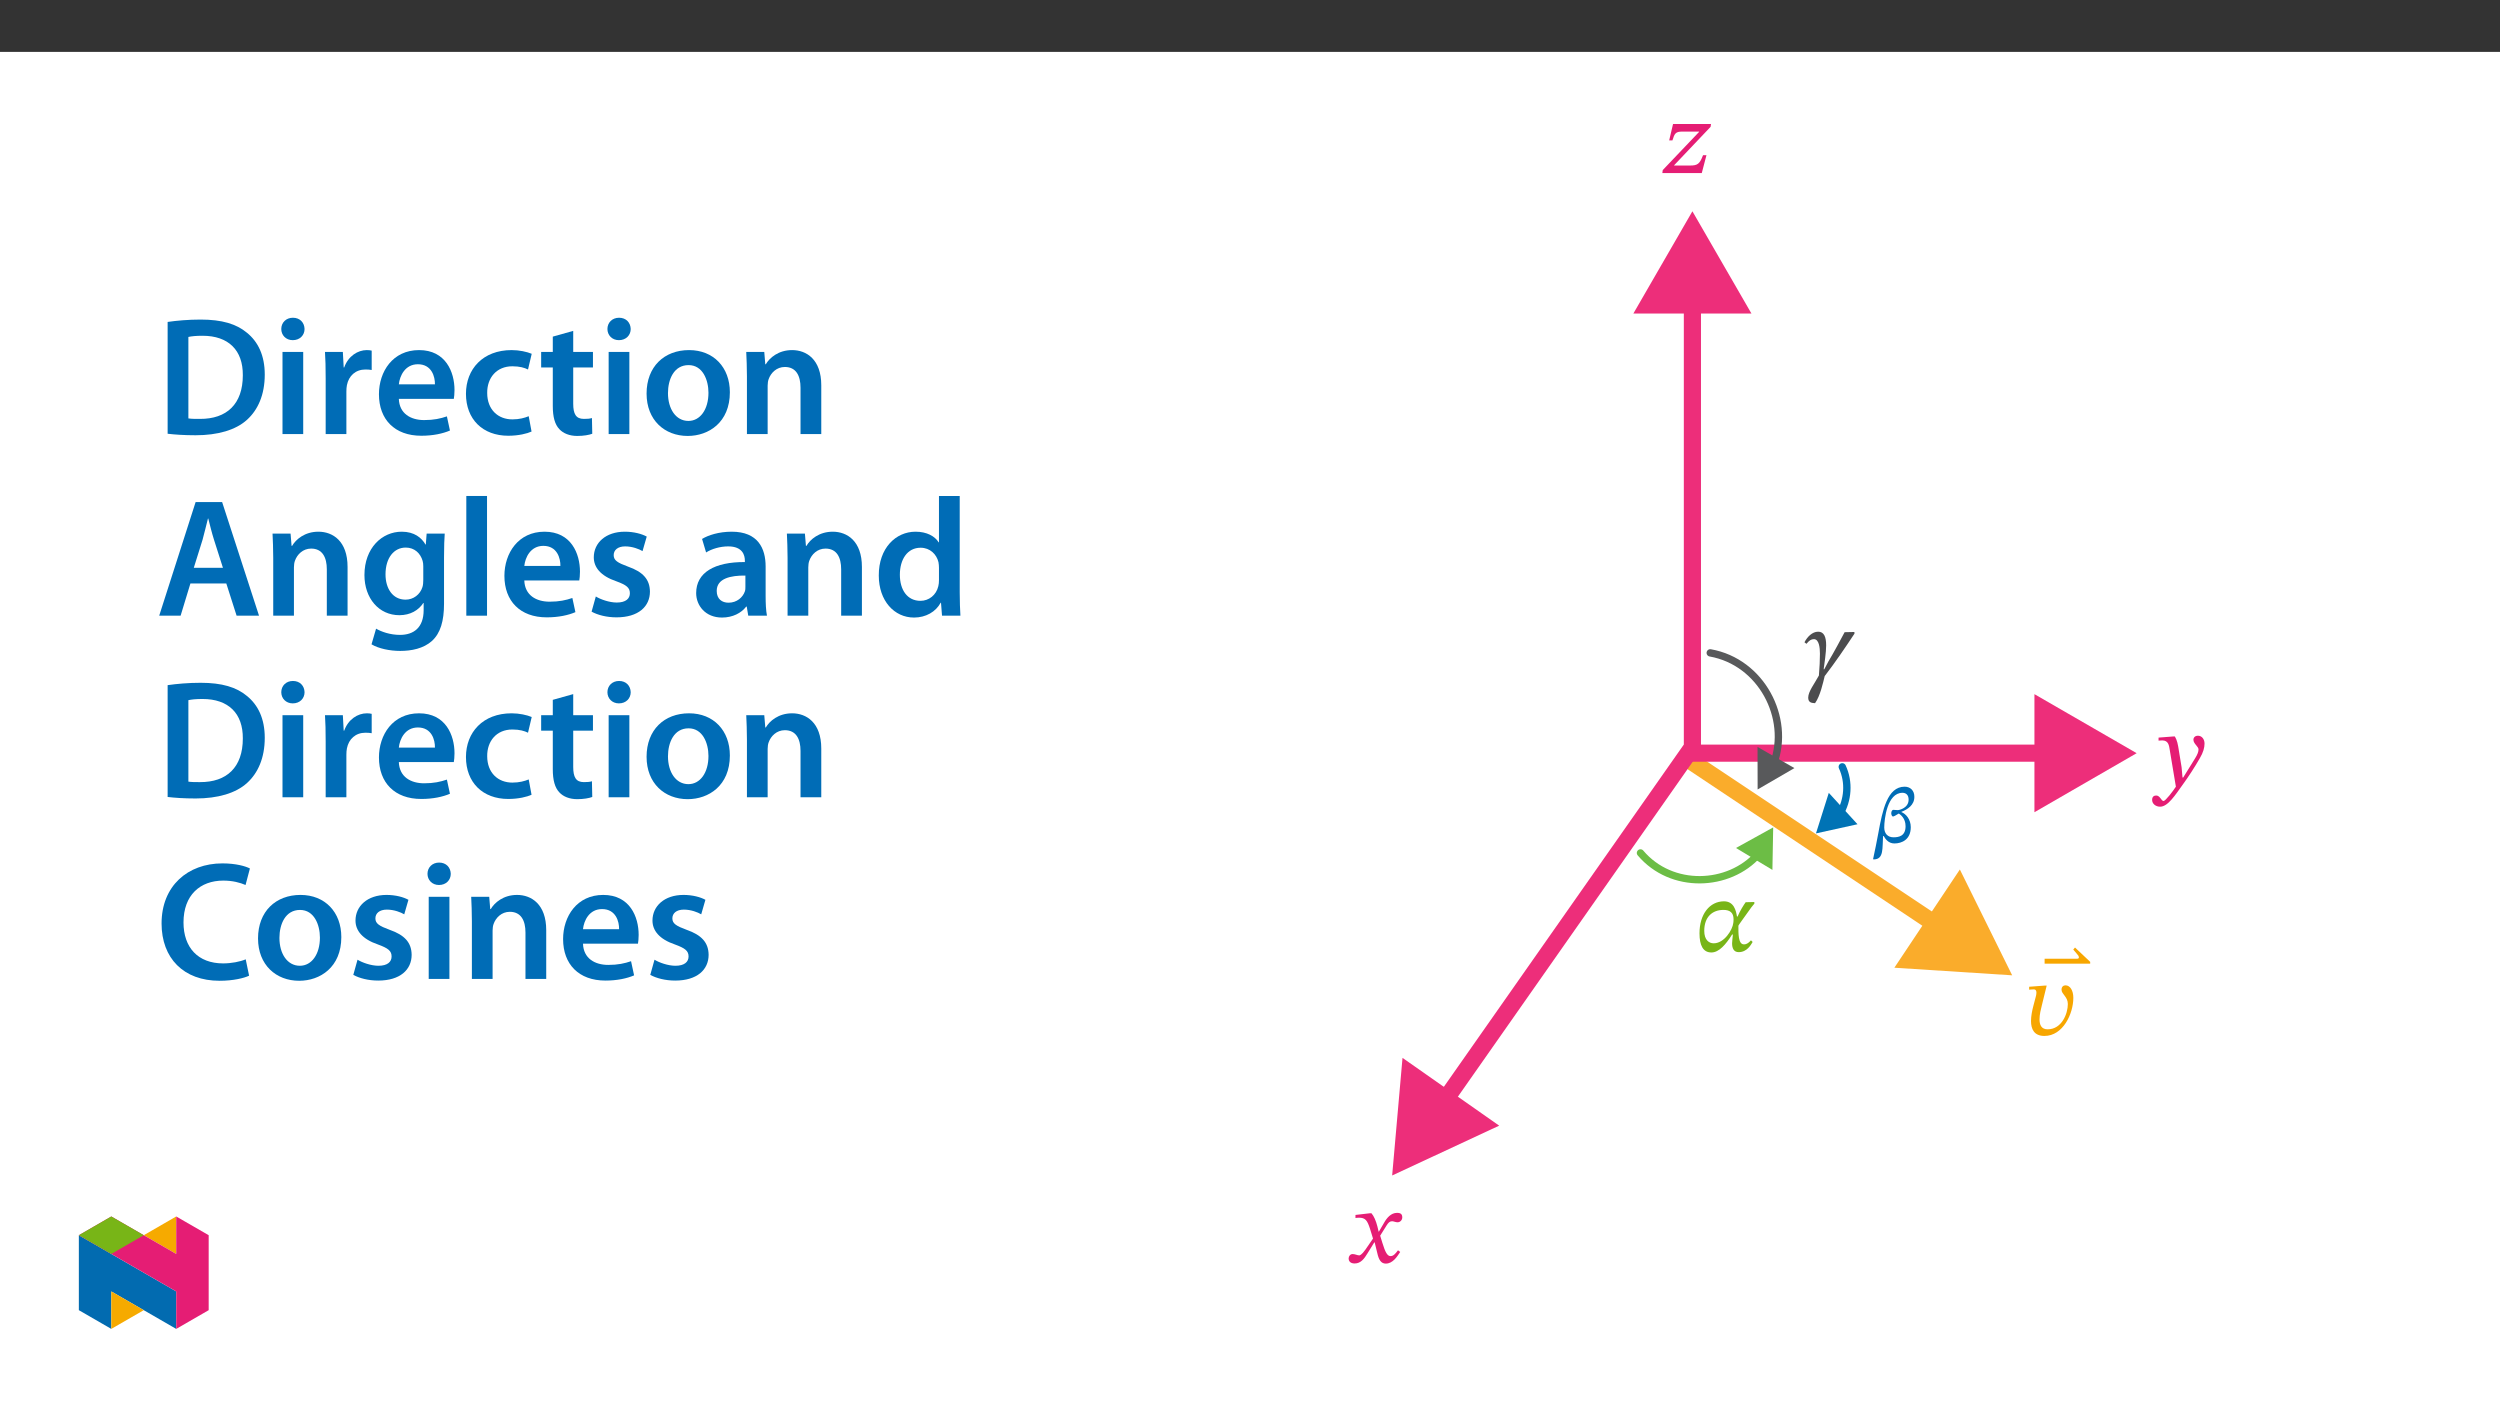 ﻿<?xml version="1.0" encoding="utf-8"?>
<svg xmlns="http://www.w3.org/2000/svg" xmlns:xlink="http://www.w3.org/1999/xlink" viewBox="0 0 960 540" version="1.1">
  <rect x="0" y="0" width="960" height="540" fill="#333333" stroke="none"/>
  <defs>
    <g>
      <symbol overflow="visible" id="glyph0-0">
        <path style="stroke:none;" d="M 4.125 0 L 4.125 -20.625 L 20.625 -20.625 L 20.625 0 Z M 4.641 -0.516 L 20.109 -0.516 L 20.109 -20.109 L 4.641 -20.109 Z M 4.641 -0.516 " />
      </symbol>
      <symbol overflow="visible" id="glyph0-1">
        <path style="stroke:none;" d="" />
      </symbol>
      <symbol overflow="visible" id="glyph1-0">
        <path style="stroke:none;" d="M 9.562 -5.078 L 9.562 -5.562 C 9.562 -8.812 14.375 -11.156 14.375 -15.547 C 14.375 -18.656 11.781 -20.031 8.844 -20.031 C 5.828 -20.031 3.766 -18.297 3.766 -15.875 C 3.766 -14.469 4.328 -13.781 5.297 -13.781 C 6.016 -13.781 6.641 -14.172 6.641 -15.094 C 6.641 -16.234 6.016 -16.266 6.016 -17.25 C 6.016 -18.172 6.812 -18.859 8.578 -18.859 C 10.484 -18.859 11.688 -17.812 11.688 -15.453 C 11.688 -10.844 8.375 -9.75 8.375 -5.859 L 8.375 -5.078 Z M 10.703 -1.438 C 10.703 -2.359 10.078 -3.234 9.031 -3.234 C 7.922 -3.234 7.266 -2.391 7.266 -1.438 C 7.266 -0.453 7.828 0.234 9 0.234 C 10.078 0.234 10.703 -0.484 10.703 -1.438 Z M 17.781 5.047 L 17.781 -23.5 L 0.297 -23.5 L 0.297 5.047 Z M 16.234 3.438 L 1.828 3.438 L 1.828 -21.938 L 16.234 -21.938 Z M 16.234 3.438 " />
      </symbol>
      <symbol overflow="visible" id="glyph1-1">
        <path style="stroke:none;" d="M 15.984 -17.547 C 16.016 -19.969 14.438 -21.469 12.25 -21.469 C 5.594 -21.469 3.734 -12.344 2.156 -3.672 C 1.531 -0.328 0.859 3.047 0.125 6.391 L 0.516 6.453 C 4.328 6.344 3.641 2.094 3.969 -2.516 L 4.219 -2.516 C 4.844 -1.406 6.016 0.328 8.312 0.328 C 11.156 0.328 14.609 -1.141 14.609 -5.922 C 14.609 -8.938 12.734 -11.062 11 -11.719 L 11 -11.812 C 13.391 -12.734 15.984 -14.406 15.984 -17.547 Z M 7.984 -2.031 C 5.766 -2.031 4.422 -3.469 4.422 -5.797 C 4.422 -8.938 5.531 -19.125 11.422 -19.125 C 12.703 -19.125 13.781 -18.359 13.781 -16.5 C 13.781 -13.328 10.312 -12.469 9.562 -12.469 C 9.5 -12.469 8.156 -12.578 7.922 -12.578 C 7.438 -12.578 7.109 -11.922 7.109 -11.266 C 7.109 -10.609 7.469 -10.016 7.766 -10.016 C 8.125 -10.016 8.938 -10.516 10.016 -11.172 C 10.641 -10.734 12.609 -9.391 12.609 -6.281 C 12.609 -2.422 9.891 -2.031 7.984 -2.031 Z M 7.984 -2.031 " />
      </symbol>
      <symbol overflow="visible" id="glyph2-0">
        <path style="stroke:none;" d="M 12.75 -6.781 L 12.75 -7.406 C 12.75 -11.75 19.172 -14.859 19.172 -20.719 C 19.172 -24.859 15.703 -26.656 11.797 -26.656 C 7.766 -26.656 5.016 -24.391 5.016 -21.156 C 5.016 -19.281 5.781 -18.375 7.047 -18.375 C 8.016 -18.375 8.844 -18.891 8.844 -20.125 C 8.844 -21.641 8.016 -21.672 8.016 -22.984 C 8.016 -24.219 9.078 -25.141 11.438 -25.141 C 13.984 -25.141 15.578 -23.75 15.578 -20.594 C 15.578 -14.469 11.156 -12.984 11.156 -7.812 L 11.156 -6.781 Z M 14.266 -1.906 C 14.266 -3.141 13.422 -4.266 12.031 -4.266 C 10.562 -4.266 9.688 -3.188 9.688 -1.906 C 9.688 -0.594 10.438 0.312 12 0.312 C 13.422 0.312 14.266 -0.641 14.266 -1.906 Z M 23.703 6.734 L 23.703 -31.281 L 0.406 -31.281 L 0.406 6.734 Z M 21.641 4.625 L 2.438 4.625 L 2.438 -29.25 L 21.641 -29.25 Z M 21.641 4.625 " />
      </symbol>
      <symbol overflow="visible" id="glyph2-1">
        <path style="stroke:none;" d="M 12.547 -11.875 L 12.438 -11.875 L 11.953 -13.906 C 11.391 -16.062 10.641 -17.812 9.688 -18.922 L 9.078 -18.922 L 3.547 -18.281 L 3.547 -17.094 C 3.547 -17.094 4.141 -17.219 4.781 -17.219 C 7.406 -17.25 8.094 -16.172 9.172 -12.828 L 10.281 -9.203 L 7.406 -5.016 C 5.859 -2.797 5.141 -2.75 4.984 -2.75 C 4.297 -2.75 3.344 -3.266 2.469 -3.266 C 1.516 -3.266 0.922 -2.391 0.922 -1.594 C 0.922 -0.594 1.516 0.359 3.234 0.359 C 5.625 0.359 6.938 -1.516 8.203 -3.594 L 10.766 -7.734 L 10.922 -7.734 L 11.906 -3.703 C 12.469 -1.109 13.344 0.406 15.188 0.406 C 17.891 0.406 19.562 -2.312 20.719 -4.062 L 19.875 -4.703 C 18.812 -3.266 18.047 -2.469 17.016 -2.469 C 15.781 -2.469 14.984 -3.938 13.859 -7.609 L 13.031 -10.312 L 15.453 -14.188 C 16.141 -15.297 16.688 -15.859 17.609 -15.859 C 18.125 -15.859 19.047 -15.453 19.688 -15.453 C 20.766 -15.453 21.516 -16.375 21.516 -17.328 C 21.516 -18.453 21.031 -19.078 19.531 -19.078 C 17.172 -19.078 15.578 -17.141 14.5 -15.219 Z M 12.547 -11.875 " />
      </symbol>
      <symbol overflow="visible" id="glyph2-2">
        <path style="stroke:none;" d="M 10 -12.953 C 9.516 -16.141 9.25 -17.406 8.375 -18.922 L 7.766 -18.922 L 2.109 -18.484 L 2.109 -17.328 C 2.109 -17.328 2.953 -17.406 3.5 -17.406 C 5.938 -17.406 6.141 -15.453 6.422 -13.672 L 8.766 0.359 C 7.656 2.078 4.781 5.859 4.031 5.859 C 3.141 5.859 2.703 3.75 1.203 3.75 C 0.281 3.75 -0.359 4.266 -0.359 5.453 C -0.359 6.938 1.031 8.047 2.703 8.047 C 5.734 8.047 8.531 3.547 11.516 -0.594 C 13.594 -3.469 15.859 -6.891 18.016 -10.672 C 19.281 -12.828 19.766 -14.625 19.766 -16.172 C 19.766 -17.891 18.734 -19.203 17.25 -19.203 C 16.094 -19.203 15.5 -18.484 15.5 -17.656 C 15.5 -16.141 17.453 -15.016 17.453 -13.984 C 17.453 -13.031 17.094 -12.078 16.141 -10.516 L 11.562 -3.141 L 11.312 -3.141 L 10.953 -7.125 Z M 10 -12.953 " />
      </symbol>
      <symbol overflow="visible" id="glyph2-3">
        <path style="stroke:none;" d="M -0.75 -27.406 L -0.75 -28.094 L -6.578 -33.594 L -7.25 -32.797 L -6.016 -31.359 C -5.453 -30.688 -5.094 -30.359 -5.094 -29.797 C -5.094 -29.359 -5.422 -29.281 -6.016 -29.281 L -18.25 -29.281 L -18.25 -27.406 Z M -0.75 -27.406 " />
      </symbol>
      <symbol overflow="visible" id="glyph2-4">
        <path style="stroke:none;" d="M 7.969 -18.969 L 2.109 -18.531 L 2.109 -17.406 C 2.109 -17.406 3.312 -17.531 3.938 -17.531 C 4.656 -17.531 4.906 -16.969 4.906 -16.297 C 4.906 -15.5 4.625 -14.547 4.5 -14.109 L 3.703 -11.078 C 3.266 -9.406 2.828 -7.297 2.828 -5.375 C 2.828 -2.312 3.984 0.359 7.969 0.359 C 15.141 0.359 19.078 -8.203 19.078 -14.266 C 19.078 -17.094 17.844 -19.078 16.062 -19.078 C 15.219 -19.078 14.547 -18.484 14.547 -17.406 C 14.547 -15.656 16.969 -14.703 16.969 -11.906 C 16.969 -8.203 14.656 -2.188 9.203 -2.188 C 6.781 -2.188 6.094 -3.938 6.094 -6.016 C 6.094 -7.812 6.609 -9.922 6.969 -11.312 L 8.844 -18.969 Z M 7.969 -18.969 " />
      </symbol>
      <symbol overflow="visible" id="glyph2-5">
        <path style="stroke:none;" d="M 17.453 -6.859 L 16.141 -6.859 C 14.859 -3.5 14.031 -2.906 11.203 -2.906 L 5.062 -2.906 L 5.062 -3.031 L 19.047 -17.766 L 19.203 -18.844 L 4.625 -18.844 L 3.141 -12.547 L 4.391 -12.547 C 5.188 -15.219 5.625 -15.938 8.172 -15.938 L 14.625 -15.938 L 14.625 -15.812 L 0.672 -1.156 L 0.516 0 L 15.656 0 Z M 17.453 -6.859 " />
      </symbol>
      <symbol overflow="visible" id="glyph2-6">
        <path style="stroke:none;" d="M 19.609 -18.812 L 15.859 -18.734 C 14.391 -16.016 11.875 -11.203 9.609 -7.453 L 8.047 -4.5 L 7.812 -4.5 C 8.094 -6.578 8.766 -11.031 8.766 -13.672 C 8.766 -16.969 7.922 -18.922 5.703 -18.922 C 3.422 -18.922 1.516 -16.938 0.438 -14.859 L 1.203 -14.266 C 2.234 -15.547 3.031 -16.062 4.062 -16.062 C 6.062 -16.062 6.375 -12.703 6.375 -10.484 C 6.375 -8.125 6.25 -5.219 5.984 -2.109 C 4.297 1.031 1.875 4.062 1.875 6.375 C 1.875 8.094 2.875 8.484 4.5 8.531 C 6.5 5.781 7.609 0.516 8.203 -1.875 C 12.312 -7.219 16.141 -12.875 19.641 -18.172 Z M 19.609 -18.812 " />
      </symbol>
      <symbol overflow="visible" id="glyph2-7">
        <path style="stroke:none;" d="M 16.062 -13.234 C 15.703 -15.453 14.938 -19.078 11.078 -19.078 C 5.578 -19.078 1.672 -14.141 1.672 -6.812 C 1.672 -2.234 2.984 0.562 6.25 0.562 C 9.172 0.562 11.828 -2.547 14.188 -6.328 L 14.5 -6.328 C 14.391 -5.016 14.188 -3.906 14.188 -2.953 C 14.188 -1 14.859 0.438 16.734 0.438 C 19.969 0.438 21.469 -2.469 22.078 -3.469 L 21.438 -4.109 C 20.672 -3.266 19.922 -2.547 18.734 -2.547 C 16.5 -2.547 16.609 -6.812 16.609 -9.719 C 16.609 -9.875 18.562 -12.547 21.594 -16.781 C 21.875 -17.172 22.469 -17.891 22.75 -18.203 L 22.719 -18.812 L 19.406 -18.734 C 18.641 -17.688 17.25 -15.453 16.297 -13.234 Z M 7.125 -2.953 C 5.297 -2.953 3.5 -4.266 3.5 -7.734 C 3.5 -13.062 6.578 -15.781 10.875 -15.781 C 13.422 -15.781 14.75 -14.656 14.75 -12.188 C 14.75 -11.562 14.703 -11.078 14.656 -10.797 C 14.344 -8.047 11.156 -2.953 7.125 -2.953 Z M 7.125 -2.953 " />
      </symbol>
      <symbol overflow="visible" id="glyph3-0">
        <path style="stroke:none;" d="M 0 0 L 32.375 0 L 32.375 -45.328 L 0 -45.328 Z M 16.188 -25.578 L 5.188 -42.094 L 27.188 -42.094 Z M 18.125 -22.656 L 29.141 -39.172 L 29.141 -6.156 Z M 5.188 -3.234 L 16.188 -19.75 L 27.188 -3.234 Z M 3.234 -39.172 L 14.25 -22.656 L 3.234 -6.156 Z M 3.234 -39.172 " />
      </symbol>
      <symbol overflow="visible" id="glyph3-1">
        <path style="stroke:none;" d="M 4.594 -0.125 C 7.25 0.188 10.75 0.453 15.344 0.453 C 23.828 0.453 30.75 -1.547 35.094 -5.5 C 39.234 -9.266 41.891 -15.016 41.891 -22.859 C 41.891 -30.234 39.297 -35.484 35.031 -38.922 C 31.016 -42.281 25.453 -43.969 17.281 -43.969 C 12.562 -43.969 8.156 -43.578 4.594 -43.062 Z M 12.562 -37.297 C 13.734 -37.562 15.469 -37.75 18 -37.75 C 27.969 -37.75 33.547 -32.188 33.469 -22.594 C 33.469 -11.531 27.328 -5.766 16.969 -5.828 C 15.344 -5.828 13.656 -5.828 12.562 -6.016 Z M 12.562 -37.297 " />
      </symbol>
      <symbol overflow="visible" id="glyph3-2">
        <path style="stroke:none;" d="M 12.234 0 L 12.234 -31.531 L 4.281 -31.531 L 4.281 0 Z M 8.281 -44.672 C 5.641 -44.672 3.812 -42.797 3.812 -40.344 C 3.812 -38.016 5.562 -36.062 8.219 -36.062 C 11 -36.062 12.75 -38.016 12.75 -40.344 C 12.688 -42.797 11 -44.672 8.281 -44.672 Z M 8.281 -44.672 " />
      </symbol>
      <symbol overflow="visible" id="glyph3-3">
        <path style="stroke:none;" d="M 4.281 0 L 12.234 0 L 12.234 -16.375 C 12.234 -17.219 12.297 -18.062 12.438 -18.781 C 13.141 -22.406 15.797 -24.797 19.547 -24.797 C 20.531 -24.797 21.234 -24.734 21.953 -24.609 L 21.953 -32.047 C 21.297 -32.188 20.844 -32.25 20.078 -32.25 C 16.641 -32.25 12.953 -29.984 11.391 -25.578 L 11.203 -25.578 L 10.875 -31.531 L 4.016 -31.531 C 4.203 -28.75 4.281 -25.641 4.281 -21.375 Z M 4.281 0 " />
      </symbol>
      <symbol overflow="visible" id="glyph3-4">
        <path style="stroke:none;" d="M 31.016 -13.531 C 31.141 -14.25 31.281 -15.406 31.281 -16.906 C 31.281 -23.828 27.906 -32.25 17.672 -32.25 C 7.578 -32.25 2.266 -24.016 2.266 -15.281 C 2.266 -5.641 8.281 0.641 18.516 0.641 C 23.047 0.641 26.812 -0.188 29.531 -1.359 L 28.359 -6.797 C 25.906 -5.953 23.312 -5.375 19.625 -5.375 C 14.5 -5.375 10.094 -7.828 9.906 -13.531 Z M 9.906 -19.094 C 10.234 -22.344 12.297 -26.812 17.219 -26.812 C 22.531 -26.812 23.828 -22.016 23.766 -19.094 Z M 9.906 -19.094 " />
      </symbol>
      <symbol overflow="visible" id="glyph3-5">
        <path style="stroke:none;" d="M 26.359 -6.859 C 24.797 -6.219 22.797 -5.641 20.078 -5.641 C 14.641 -5.641 10.422 -9.328 10.422 -15.797 C 10.359 -21.562 13.984 -26.031 20.078 -26.031 C 22.922 -26.031 24.797 -25.453 26.094 -24.797 L 27.516 -30.828 C 25.703 -31.594 22.734 -32.25 19.812 -32.25 C 8.734 -32.25 2.266 -24.922 2.266 -15.469 C 2.266 -5.703 8.672 0.641 18.516 0.641 C 22.469 0.641 25.766 -0.188 27.453 -0.969 Z M 26.359 -6.859 " />
      </symbol>
      <symbol overflow="visible" id="glyph3-6">
        <path style="stroke:none;" d="M 5.562 -37.422 L 5.562 -31.531 L 1.094 -31.531 L 1.094 -25.578 L 5.562 -25.578 L 5.562 -10.75 C 5.562 -6.609 6.344 -3.688 8.094 -1.875 C 9.578 -0.266 11.984 0.719 14.953 0.719 C 17.422 0.719 19.547 0.328 20.719 -0.125 L 20.594 -6.156 C 19.688 -5.891 18.906 -5.828 17.484 -5.828 C 14.438 -5.828 13.406 -7.766 13.406 -11.656 L 13.406 -25.578 L 20.984 -25.578 L 20.984 -31.531 L 13.406 -31.531 L 13.406 -39.625 Z M 5.562 -37.422 " />
      </symbol>
      <symbol overflow="visible" id="glyph3-7">
        <path style="stroke:none;" d="M 18.578 -32.25 C 9.062 -32.25 2.266 -25.906 2.266 -15.547 C 2.266 -5.375 9.188 0.719 18.062 0.719 C 26.094 0.719 34.25 -4.469 34.25 -16.062 C 34.25 -25.641 27.969 -32.25 18.578 -32.25 Z M 18.391 -26.484 C 23.828 -26.484 26.031 -20.781 26.031 -15.859 C 26.031 -9.453 22.859 -5.047 18.328 -5.047 C 13.531 -5.047 10.484 -9.641 10.484 -15.734 C 10.484 -20.984 12.75 -26.484 18.391 -26.484 Z M 18.391 -26.484 " />
      </symbol>
      <symbol overflow="visible" id="glyph3-8">
        <path style="stroke:none;" d="M 4.281 0 L 12.234 0 L 12.234 -18.578 C 12.234 -19.484 12.375 -20.469 12.625 -21.109 C 13.469 -23.5 15.672 -25.766 18.844 -25.766 C 23.188 -25.766 24.859 -22.344 24.859 -17.812 L 24.859 0 L 32.828 0 L 32.828 -18.719 C 32.828 -28.688 27.125 -32.25 21.625 -32.25 C 16.375 -32.25 12.953 -29.266 11.531 -26.812 L 11.328 -26.812 L 10.938 -31.531 L 4.016 -31.531 C 4.141 -28.812 4.281 -25.766 4.281 -22.141 Z M 4.281 0 " />
      </symbol>
      <symbol overflow="visible" id="glyph3-9">
        <path style="stroke:none;" d="M 27.125 -12.375 L 31.078 0 L 39.688 0 L 25.516 -43.641 L 15.344 -43.641 L 1.359 0 L 9.578 0 L 13.344 -12.375 Z M 14.641 -18.391 L 18 -29.141 C 18.719 -31.734 19.422 -34.766 20.078 -37.297 L 20.203 -37.297 C 20.844 -34.766 21.562 -31.797 22.406 -29.141 L 25.828 -18.391 Z M 14.641 -18.391 " />
      </symbol>
      <symbol overflow="visible" id="glyph3-10">
        <path style="stroke:none;" d="M 32.828 -22.469 C 32.828 -26.812 32.953 -29.391 33.094 -31.531 L 26.156 -31.531 L 25.828 -27.328 L 25.703 -27.328 C 24.219 -29.922 21.438 -32.25 16.578 -32.25 C 9 -32.25 2.266 -25.969 2.266 -15.609 C 2.266 -6.672 7.828 -0.188 15.672 -0.188 C 19.875 -0.188 23.047 -2.078 24.859 -4.859 L 25 -4.859 L 25 -2.141 C 25 4.656 21.109 7.375 15.922 7.375 C 12.109 7.375 8.734 6.156 6.734 4.984 L 4.984 11 C 7.703 12.625 11.984 13.531 16 13.531 C 20.328 13.531 24.922 12.625 28.172 9.719 C 31.469 6.734 32.828 2 32.828 -4.594 Z M 24.859 -13.797 C 24.859 -12.891 24.797 -11.781 24.547 -11 C 23.641 -8.094 21.047 -6.156 18.062 -6.156 C 13.078 -6.156 10.359 -10.484 10.359 -15.859 C 10.359 -22.281 13.656 -26.156 18.125 -26.156 C 21.5 -26.156 23.766 -23.953 24.609 -21.047 C 24.797 -20.391 24.859 -19.688 24.859 -18.906 Z M 24.859 -13.797 " />
      </symbol>
      <symbol overflow="visible" id="glyph3-11">
        <path style="stroke:none;" d="M 4.281 0 L 12.234 0 L 12.234 -45.969 L 4.281 -45.969 Z M 4.281 0 " />
      </symbol>
      <symbol overflow="visible" id="glyph3-12">
        <path style="stroke:none;" d="M 2.328 -1.547 C 4.656 -0.266 8.094 0.641 11.906 0.641 C 20.266 0.641 24.734 -3.5 24.734 -9.266 C 24.672 -13.922 22.078 -16.828 16.312 -18.844 C 12.297 -20.328 10.812 -21.234 10.812 -23.25 C 10.812 -25.188 12.375 -26.609 15.219 -26.609 C 18 -26.609 20.594 -25.578 21.891 -24.797 L 23.5 -30.375 C 21.625 -31.406 18.578 -32.25 15.094 -32.25 C 7.766 -32.25 3.172 -27.969 3.172 -22.406 C 3.172 -18.641 5.703 -15.281 11.844 -13.203 C 15.734 -11.781 17.031 -10.75 17.031 -8.609 C 17.031 -6.547 15.469 -5.047 11.984 -5.047 C 9.125 -5.047 5.703 -6.281 3.953 -7.375 Z M 2.328 -1.547 " />
      </symbol>
      <symbol overflow="visible" id="glyph3-13">
        <path style="stroke:none;" d="M 28.75 -18.906 C 28.75 -25.828 25.828 -32.25 15.734 -32.25 C 10.75 -32.25 6.672 -30.891 4.344 -29.469 L 5.891 -24.281 C 8.031 -25.641 11.266 -26.609 14.375 -26.609 C 19.938 -26.609 20.781 -23.188 20.781 -21.109 L 20.781 -20.594 C 9.125 -20.656 2.078 -16.578 2.078 -8.672 C 2.078 -3.891 5.641 0.719 11.984 0.719 C 16.125 0.719 19.422 -1.031 21.297 -3.5 L 21.5 -3.5 L 22.078 0 L 29.266 0 C 28.875 -1.938 28.75 -4.734 28.75 -7.578 Z M 20.984 -11.078 C 20.984 -10.484 20.984 -9.906 20.781 -9.328 C 20 -7.062 17.734 -4.984 14.5 -4.984 C 11.984 -4.984 9.969 -6.406 9.969 -9.516 C 9.969 -14.312 15.344 -15.469 20.984 -15.406 Z M 20.984 -11.078 " />
      </symbol>
      <symbol overflow="visible" id="glyph3-14">
        <path style="stroke:none;" d="M 25.375 -45.969 L 25.375 -28.172 L 25.25 -28.172 C 23.828 -30.5 20.719 -32.25 16.375 -32.25 C 8.812 -32.25 2.203 -25.969 2.266 -15.406 C 2.266 -5.703 8.219 0.719 15.797 0.719 C 20.328 0.719 24.156 -1.484 26.031 -4.984 L 26.156 -4.984 L 26.547 0 L 33.609 0 C 33.469 -2.141 33.344 -5.641 33.344 -8.875 L 33.344 -45.969 Z M 25.375 -13.656 C 25.375 -12.828 25.312 -12.047 25.125 -11.328 C 24.344 -7.906 21.5 -5.703 18.266 -5.703 C 13.203 -5.703 10.359 -9.906 10.359 -15.734 C 10.359 -21.562 13.203 -26.094 18.328 -26.094 C 21.953 -26.094 24.469 -23.562 25.188 -20.531 C 25.312 -19.875 25.375 -19.031 25.375 -18.391 Z M 25.375 -13.656 " />
      </symbol>
      <symbol overflow="visible" id="glyph3-15">
        <path style="stroke:none;" d="M 34.578 -7.516 C 32.438 -6.609 29.078 -5.953 25.906 -5.953 C 16.25 -5.953 10.688 -12.047 10.688 -21.688 C 10.688 -32.188 17.094 -37.75 25.969 -37.75 C 29.531 -37.75 32.438 -36.969 34.516 -36.062 L 36.188 -42.406 C 34.578 -43.25 30.891 -44.359 25.641 -44.359 C 12.297 -44.359 2.266 -35.672 2.266 -21.297 C 2.266 -7.969 10.688 0.719 24.547 0.719 C 29.844 0.719 34 -0.328 35.875 -1.234 Z M 34.578 -7.516 " />
      </symbol>
    </g>
    <clipPath id="clip1">
      <path d="M 627 81.133 L 673 81.133 L 673 121 L 627 121 Z M 627 81.133 " />
    </clipPath>
    <clipPath id="clip2">
      <path d="M 781 266 L 820.48 266 L 820.48 312 L 781 312 Z M 781 266 " />
    </clipPath>
    <clipPath id="clip3">
      <path d="M 534.59 406 L 576 406 L 576 451.383 L 534.59 451.383 Z M 534.59 406 " />
    </clipPath>
    <clipPath id="clip5">
      <path d="M 0.781 28 L 1 28 L 1 29 L 0.781 29 Z M 0.781 28 " />
    </clipPath>
    <clipPath id="clip4">
      <rect width="10" height="40" />
    </clipPath>
    <g id="surface4" clip-path="url(#clip4)">
      <g clip-path="url(#clip5)" clip-rule="nonzero">
        <g style="fill:rgb(0%,45.099%,70.999%);fill-opacity:1;">
          <use xlink:href="#glyph0-1" x="0.781" y="28.497" />
        </g>
      </g>
    </g>
    <clipPath id="clip6">
      <path d="M 30.277 474 L 68 474 L 68 510.301 L 30.277 510.301 Z M 30.277 474 " />
    </clipPath>
    <clipPath id="clip7">
      <path d="M 42 495 L 56 495 L 56 510.301 L 42 510.301 Z M 42 495 " />
    </clipPath>
    <clipPath id="clip8">
      <path d="M 55 467.125 L 68 467.125 L 68 482 L 55 482 Z M 55 467.125 " />
    </clipPath>
    <clipPath id="clip9">
      <path d="M 30.277 467.125 L 80.133 467.125 L 80.133 510.301 L 30.277 510.301 Z M 30.277 467.125 " />
    </clipPath>
    <clipPath id="clip10">
      <path d="M 30.277 467.125 L 56 467.125 L 56 482 L 30.277 482 Z M 30.277 467.125 " />
    </clipPath>
  </defs>
  <g id="surface1">
    <path style=" stroke:none;fill-rule:nonzero;fill:rgb(100%,100%,100%);fill-opacity:1;" d="M 0 559.926 L 960 559.926 L 960 19.926 L 0 19.926 Z M 0 559.926 " />
    <path style="fill:none;stroke-width:7.752;stroke-linecap:round;stroke-linejoin:round;stroke:rgb(98%,67.499%,16.899%);stroke-opacity:1;stroke-miterlimit:4;" d="M -0.001 -0 L 113.629 -75.749 " transform="matrix(0.85,0,0,-0.85,648.946,292.035)" />
    <path style=" stroke:none;fill-rule:nonzero;fill:rgb(98%,67.499%,16.899%);fill-opacity:1;" d="M 727.434 371.605 L 772.676 374.523 L 752.586 333.883 Z M 727.434 371.605 " />
    <path style="fill:none;stroke-width:7.752;stroke-linecap:round;stroke-linejoin:round;stroke:rgb(92.899%,17.999%,47.8%);stroke-opacity:1;stroke-miterlimit:4;" d="M -0.001 0 L -0.001 -206.429 L 162.32 -206.429 " transform="matrix(0.85,0,0,-0.85,649.884,113.758)" />
    <g clip-path="url(#clip1)" clip-rule="nonzero">
      <path style=" stroke:none;fill-rule:nonzero;fill:rgb(92.899%,17.999%,47.8%);fill-opacity:1;" d="M 649.883 81.133 L 627.215 120.391 L 672.551 120.391 Z M 649.883 81.133 " />
    </g>
    <g clip-path="url(#clip2)" clip-rule="nonzero">
      <path style=" stroke:none;fill-rule:nonzero;fill:rgb(92.899%,17.999%,47.8%);fill-opacity:1;" d="M 781.223 311.895 L 820.477 289.223 L 781.223 266.555 Z M 781.223 311.895 " />
    </g>
    <path style="fill:none;stroke-width:7.752;stroke-linecap:round;stroke-linejoin:round;stroke:rgb(92.899%,17.999%,47.8%);stroke-opacity:1;stroke-miterlimit:4;" d="M -0.001 0 L -112.501 -160.45 " transform="matrix(0.85,0,0,-0.85,648.946,288.285)" />
    <g clip-path="url(#clip3)" clip-rule="nonzero">
      <path style=" stroke:none;fill-rule:nonzero;fill:rgb(92.899%,17.999%,47.8%);fill-opacity:1;" d="M 534.59 451.383 L 575.688 432.25 L 538.566 406.223 Z M 534.59 451.383 " />
    </g>
    <path style="fill:none;stroke-width:3.322;stroke-linecap:round;stroke-linejoin:round;stroke:rgb(34.499%,34.9%,35.699%);stroke-opacity:1;stroke-miterlimit:4;" d="M 0 0 C 23.194 -4.136 36.158 -29.457 28.681 -49.94 " transform="matrix(0.85,0,0,-0.85,656.734,250.699)" />
    <path style=" stroke:none;fill-rule:nonzero;fill:rgb(34.499%,34.9%,35.699%);fill-opacity:1;" d="M 674.891 286.82 L 674.93 303.152 L 689.055 294.953 Z M 674.891 286.82 " />
    <path style="fill:none;stroke-width:3.322;stroke-linecap:round;stroke-linejoin:round;stroke:rgb(42.4%,74.1%,27.1%);stroke-opacity:1;stroke-miterlimit:4;" d="M -0 -0.002 C 13.984 -16.582 39.954 -15.521 53.23 -0.548 " transform="matrix(0.85,0,0,-0.85,629.942,327.53)" />
    <path style=" stroke:none;fill-rule:nonzero;fill:rgb(42.4%,74.1%,27.1%);fill-opacity:1;" d="M 680.605 334.047 L 680.906 317.719 L 666.613 325.625 Z M 680.605 334.047 " />
    <path style="fill:none;stroke-width:3.322;stroke-linecap:round;stroke-linejoin:round;stroke:rgb(0%,45.099%,70.999%);stroke-opacity:1;stroke-miterlimit:4;" d="M 0.001 -0 C 3.227 -6.912 2.579 -15.064 -1.185 -21.31 " transform="matrix(0.85,0,0,-0.85,707.437,294.469)" />
    <path style=" stroke:none;fill-rule:nonzero;fill:rgb(0%,45.099%,70.999%);fill-opacity:1;" d="M 702.258 304.457 L 697.332 320.027 L 713.281 316.512 Z M 702.258 304.457 " />
    <use xlink:href="#surface4" transform="matrix(1,0,0,1,737,294)" />
    <g style="fill:rgb(0%,42.354%,71.373%);fill-opacity:1;">
      <use xlink:href="#glyph1-1" x="719.128" y="323.557" />
    </g>
    <g style="fill:rgb(89.803%,11.374%,45.49%);fill-opacity:1;">
      <use xlink:href="#glyph2-1" x="516.956" y="484.817" />
    </g>
    <g style="fill:rgb(89.803%,11.374%,45.49%);fill-opacity:1;">
      <use xlink:href="#glyph2-2" x="826.775" y="301.724" />
    </g>
    <g style="fill:rgb(96.863%,65.099%,0%);fill-opacity:1;">
      <use xlink:href="#glyph2-3" x="803.382" y="397.445" />
    </g>
    <g style="fill:rgb(96.863%,65.099%,0%);fill-opacity:1;">
      <use xlink:href="#glyph2-4" x="777.081" y="397.445" />
    </g>
    <g style="fill:rgb(89.803%,11.374%,45.49%);fill-opacity:1;">
      <use xlink:href="#glyph2-5" x="637.823" y="66.466" />
    </g>
    <g style="fill:rgb(29.805%,29.805%,30.588%);fill-opacity:1;">
      <use xlink:href="#glyph2-6" x="692.478" y="261.494" />
    </g>
    <g style="fill:rgb(47.06%,70.979%,9.021%);fill-opacity:1;">
      <use xlink:href="#glyph2-7" x="650.934" y="365.186" />
    </g>
    <g style="fill:rgb(0%,42.354%,71.373%);fill-opacity:1;">
      <use xlink:href="#glyph3-1" x="59.776" y="166.684" />
    </g>
    <g style="fill:rgb(0%,42.354%,71.373%);fill-opacity:1;">
      <use xlink:href="#glyph3-2" x="104.199" y="166.684" />
      <use xlink:href="#glyph3-3" x="120.777" y="166.684" />
    </g>
    <g style="fill:rgb(0%,42.354%,71.373%);fill-opacity:1;">
      <use xlink:href="#glyph3-4" x="143.248" y="166.684" />
      <use xlink:href="#glyph3-5" x="176.663" y="166.684" />
    </g>
    <g style="fill:rgb(0%,42.354%,71.373%);fill-opacity:1;">
      <use xlink:href="#glyph3-6" x="206.71" y="166.684" />
      <use xlink:href="#glyph3-2" x="229.44" y="166.684" />
      <use xlink:href="#glyph3-7" x="246.018" y="166.684" />
      <use xlink:href="#glyph3-8" x="282.541" y="166.684" />
    </g>
    <g style="fill:rgb(0%,42.354%,71.373%);fill-opacity:1;">
      <use xlink:href="#glyph3-9" x="59.776" y="236.423" />
    </g>
    <g style="fill:rgb(0%,42.354%,71.373%);fill-opacity:1;">
      <use xlink:href="#glyph3-8" x="100.638" y="236.423" />
      <use xlink:href="#glyph3-10" x="137.679" y="236.423" />
      <use xlink:href="#glyph3-11" x="174.785" y="236.423" />
      <use xlink:href="#glyph3-4" x="191.427" y="236.423" />
      <use xlink:href="#glyph3-12" x="224.842" y="236.423" />
    </g>
    <g style="fill:rgb(0%,42.354%,71.373%);fill-opacity:1;">
      <use xlink:href="#glyph3-13" x="265.25" y="236.423" />
      <use xlink:href="#glyph3-8" x="298.147" y="236.423" />
      <use xlink:href="#glyph3-14" x="335.188" y="236.423" />
    </g>
    <g style="fill:rgb(0%,42.354%,71.373%);fill-opacity:1;">
      <use xlink:href="#glyph3-1" x="59.776" y="306.161" />
    </g>
    <g style="fill:rgb(0%,42.354%,71.373%);fill-opacity:1;">
      <use xlink:href="#glyph3-2" x="104.199" y="306.161" />
      <use xlink:href="#glyph3-3" x="120.777" y="306.161" />
    </g>
    <g style="fill:rgb(0%,42.354%,71.373%);fill-opacity:1;">
      <use xlink:href="#glyph3-4" x="143.248" y="306.161" />
      <use xlink:href="#glyph3-5" x="176.663" y="306.161" />
    </g>
    <g style="fill:rgb(0%,42.354%,71.373%);fill-opacity:1;">
      <use xlink:href="#glyph3-6" x="206.71" y="306.161" />
      <use xlink:href="#glyph3-2" x="229.44" y="306.161" />
      <use xlink:href="#glyph3-7" x="246.018" y="306.161" />
      <use xlink:href="#glyph3-8" x="282.541" y="306.161" />
    </g>
    <g style="fill:rgb(0%,42.354%,71.373%);fill-opacity:1;">
      <use xlink:href="#glyph3-15" x="59.776" y="375.9" />
    </g>
    <g style="fill:rgb(0%,42.354%,71.373%);fill-opacity:1;">
      <use xlink:href="#glyph3-7" x="96.817" y="375.9" />
      <use xlink:href="#glyph3-12" x="133.34" y="375.9" />
      <use xlink:href="#glyph3-2" x="160.344" y="375.9" />
      <use xlink:href="#glyph3-8" x="176.922" y="375.9" />
      <use xlink:href="#glyph3-4" x="213.963" y="375.9" />
      <use xlink:href="#glyph3-12" x="247.377" y="375.9" />
    </g>
    <g clip-path="url(#clip6)" clip-rule="nonzero">
      <path style=" stroke:none;fill-rule:nonzero;fill:rgb(0.8%,42%,68.999%);fill-opacity:1;" d="M 30.277 503.105 L 42.738 510.301 L 42.738 495.91 L 67.668 510.301 L 67.668 495.91 L 30.277 474.32 Z M 30.277 503.105 " />
    </g>
    <g clip-path="url(#clip7)" clip-rule="nonzero">
      <path style=" stroke:none;fill-rule:nonzero;fill:rgb(96.1%,66.699%,0%);fill-opacity:1;" d="M 42.738 510.301 L 55.203 503.105 L 42.738 495.91 Z M 42.738 510.301 " />
    </g>
    <g clip-path="url(#clip8)" clip-rule="nonzero">
      <path style=" stroke:none;fill-rule:nonzero;fill:rgb(96.1%,66.699%,0%);fill-opacity:1;" d="M 67.668 467.125 L 55.203 474.32 L 67.668 481.516 Z M 67.668 467.125 " />
    </g>
    <g clip-path="url(#clip9)" clip-rule="nonzero">
      <path style=" stroke:none;fill-rule:nonzero;fill:rgb(89.799%,11.4%,45.499%);fill-opacity:1;" d="M 67.668 467.125 L 67.668 481.516 L 42.738 467.125 L 30.277 474.32 L 67.668 495.91 L 67.668 510.301 L 80.133 503.105 L 80.133 474.32 Z M 67.668 467.125 " />
    </g>
    <g clip-path="url(#clip10)" clip-rule="nonzero">
      <path style=" stroke:none;fill-rule:nonzero;fill:rgb(47.099%,70.999%,9%);fill-opacity:1;" d="M 42.738 467.125 L 30.277 474.32 L 42.738 481.516 L 55.203 474.32 Z M 42.738 467.125 " />
    </g>
  </g>
</svg>